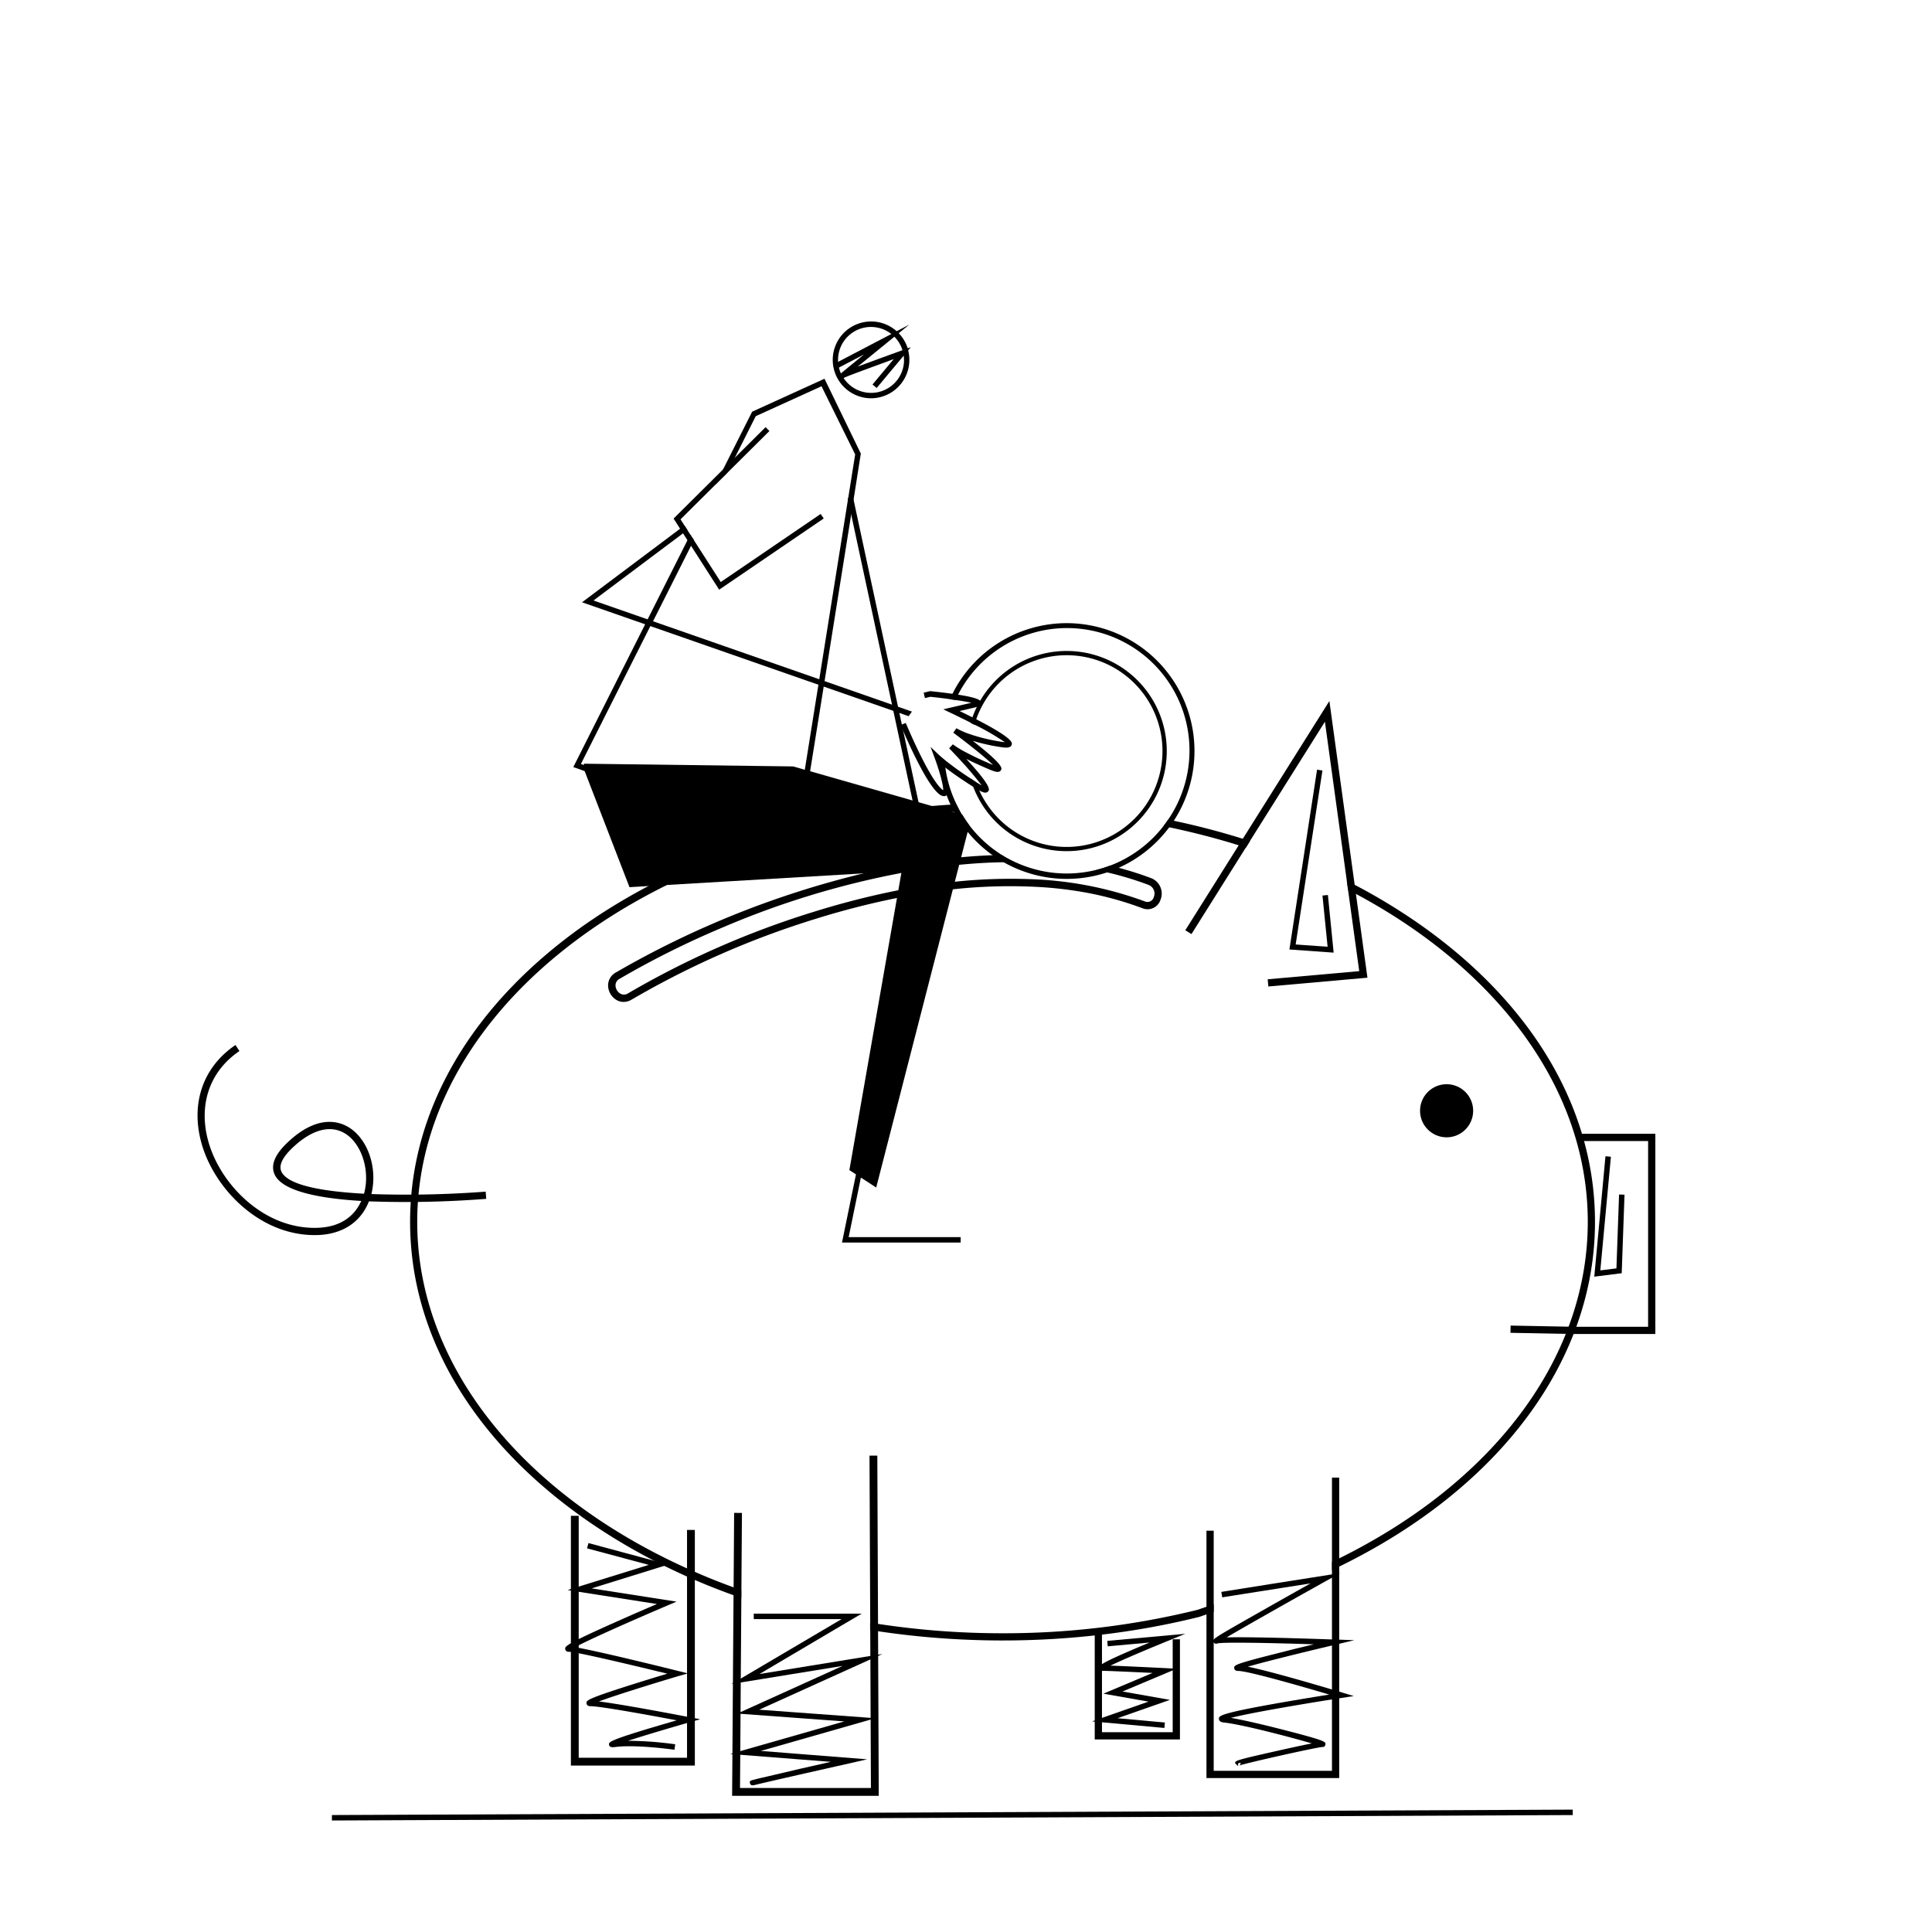 <svg id="Capa_1" data-name="Capa 1" xmlns="http://www.w3.org/2000/svg" viewBox="0 0 710 700"><title>Mesa de trabajo 12</title><polygon points="255.35 648.82 209.8 648.82 209.8 557.04 212.67 557.04 212.67 645.95 252.48 645.95 252.48 562.23 255.35 562.23 255.35 648.82"/><path d="M423,322.69c-3.82-1.44-7.76-2.69-11.83-3.78-.52-.13-1.05-.27-1.58-.39s-1.13-.29-1.7-.42a42.55,42.55,0,0,1-5.14,1.6l2.19.45,1.94.44a121.75,121.75,0,0,1,15.19,4.59A3.4,3.4,0,0,1,424,329.7a2.4,2.4,0,0,1-3.31,1.54,134.09,134.09,0,0,0-42-8.16,195.8,195.8,0,0,0-27.73.94q-10.15,1.05-20.78,3.12a300.42,300.42,0,0,0-31,7.9,324.58,324.58,0,0,0-68.37,30,2.7,2.7,0,0,1-2.84.11,3.63,3.63,0,0,1-1.77-3,2.68,2.68,0,0,1,1.48-2.44,324.37,324.37,0,0,1,38-18.93,315.89,315.89,0,0,1,65.69-20q6.66-1.23,13.24-2.09,4.06-.54,8-.9,8.28-.81,16.15-.93c.67,0,1.34,0,2,0H373a45.15,45.15,0,0,1-4.84-2.63l-1.79,0-1.66.05c-3.76.14-7.58.38-11.47.75-3,.26-6,.6-9.09,1q-13.28,1.75-26.89,4.94h0a340.79,340.79,0,0,0-91,36.44,5.39,5.39,0,0,0-2.79,4.76,6.33,6.33,0,0,0,3.11,5.32,5.18,5.18,0,0,0,2.6.7,5.77,5.77,0,0,0,2.9-.82,321.89,321.89,0,0,1,67.82-29.75A295.38,295.38,0,0,1,329.62,330q10.53-2.11,20.57-3.19a193.15,193.15,0,0,1,28.34-1A142.17,142.17,0,0,1,400,328.18a123.09,123.09,0,0,1,19.75,5.55,5,5,0,0,0,6.74-3.09A6.08,6.08,0,0,0,423,322.69Zm0,0c-3.82-1.44-7.76-2.69-11.83-3.78-.52-.13-1.05-.27-1.58-.39s-1.13-.29-1.7-.42a42.55,42.55,0,0,1-5.14,1.6l2.19.45,1.94.44a121.75,121.75,0,0,1,15.19,4.59A3.4,3.4,0,0,1,424,329.7a2.4,2.4,0,0,1-3.31,1.54,134.09,134.09,0,0,0-42-8.16,195.8,195.8,0,0,0-27.73.94q-10.15,1.05-20.78,3.12a300.42,300.42,0,0,0-31,7.9,324.58,324.58,0,0,0-68.37,30,2.7,2.7,0,0,1-2.84.11,3.63,3.63,0,0,1-1.77-3,2.68,2.68,0,0,1,1.48-2.44,324.37,324.37,0,0,1,38-18.93,315.89,315.89,0,0,1,65.69-20q6.66-1.23,13.24-2.09,4.06-.54,8-.9,8.28-.81,16.15-.93c.67,0,1.34,0,2,0H373a45.15,45.15,0,0,1-4.84-2.63l-1.79,0-1.66.05c-3.76.14-7.58.38-11.47.75-3,.26-6,.6-9.09,1q-13.28,1.75-26.89,4.94h0a340.79,340.79,0,0,0-91,36.44,5.39,5.39,0,0,0-2.79,4.76,6.33,6.33,0,0,0,3.11,5.32,5.18,5.18,0,0,0,2.6.7,5.77,5.77,0,0,0,2.9-.82,321.89,321.89,0,0,1,67.82-29.75A295.38,295.38,0,0,1,329.62,330q10.53-2.11,20.57-3.19a193.15,193.15,0,0,1,28.34-1A142.17,142.17,0,0,1,400,328.18a123.09,123.09,0,0,1,19.75,5.55,5,5,0,0,0,6.74-3.09A6.08,6.08,0,0,0,423,322.69Zm0,0c-3.82-1.44-7.76-2.69-11.83-3.78-.52-.13-1.05-.27-1.58-.39s-1.13-.29-1.7-.42a42.55,42.55,0,0,1-5.14,1.6l2.19.45,1.94.44a121.75,121.75,0,0,1,15.19,4.59A3.4,3.4,0,0,1,424,329.7a2.4,2.4,0,0,1-3.31,1.54,134.09,134.09,0,0,0-42-8.16,195.8,195.8,0,0,0-27.73.94q-10.15,1.05-20.78,3.12a300.42,300.42,0,0,0-31,7.9,324.58,324.58,0,0,0-68.37,30,2.7,2.7,0,0,1-2.84.11,3.63,3.63,0,0,1-1.77-3,2.68,2.68,0,0,1,1.48-2.44,324.37,324.37,0,0,1,38-18.93,315.89,315.89,0,0,1,65.69-20q6.66-1.23,13.24-2.09,4.06-.54,8-.9,8.28-.81,16.15-.93c.67,0,1.34,0,2,0H373a45.15,45.15,0,0,1-4.84-2.63l-1.79,0-1.66.05c-3.76.14-7.58.38-11.47.75-3,.26-6,.6-9.09,1q-13.28,1.75-26.89,4.94h0a340.79,340.79,0,0,0-91,36.44,5.39,5.39,0,0,0-2.79,4.76,6.33,6.33,0,0,0,3.11,5.32,5.18,5.18,0,0,0,2.6.7,5.77,5.77,0,0,0,2.9-.82,321.89,321.89,0,0,1,67.82-29.75A295.38,295.38,0,0,1,329.62,330q10.53-2.11,20.57-3.19a193.15,193.15,0,0,1,28.34-1A142.17,142.17,0,0,1,400,328.18a123.09,123.09,0,0,1,19.75,5.55,5,5,0,0,0,6.74-3.09A6.08,6.08,0,0,0,423,322.69Zm0,0c-3.82-1.44-7.76-2.69-11.83-3.78-.52-.13-1.05-.27-1.58-.39s-1.13-.29-1.7-.42a42.55,42.55,0,0,1-5.14,1.6l2.19.45,1.94.44a121.75,121.75,0,0,1,15.19,4.59A3.4,3.4,0,0,1,424,329.7a2.4,2.4,0,0,1-3.31,1.54,134.09,134.09,0,0,0-42-8.16,195.8,195.8,0,0,0-27.73.94q-10.15,1.05-20.78,3.12a300.42,300.42,0,0,0-31,7.9,324.58,324.58,0,0,0-68.37,30,2.7,2.7,0,0,1-2.84.11,3.63,3.63,0,0,1-1.77-3,2.68,2.68,0,0,1,1.48-2.44,324.37,324.37,0,0,1,38-18.93,315.89,315.89,0,0,1,65.69-20q6.66-1.23,13.24-2.09,4.06-.54,8-.9,8.28-.81,16.15-.93c.67,0,1.34,0,2,0H373a45.15,45.15,0,0,1-4.84-2.63l-1.79,0-1.66.05c-3.76.14-7.58.38-11.47.75-3,.26-6,.6-9.09,1q-13.28,1.75-26.89,4.94h0a340.79,340.79,0,0,0-91,36.44,5.39,5.39,0,0,0-2.79,4.76,6.33,6.33,0,0,0,3.11,5.32,5.18,5.18,0,0,0,2.6.7,5.77,5.77,0,0,0,2.9-.82,321.89,321.89,0,0,1,67.82-29.75A295.38,295.38,0,0,1,329.62,330q10.53-2.11,20.57-3.19a193.15,193.15,0,0,1,28.34-1A142.17,142.17,0,0,1,400,328.18a123.09,123.09,0,0,1,19.75,5.55,5,5,0,0,0,6.74-3.09A6.08,6.08,0,0,0,423,322.69Zm20.38,267.77L440,591.61a297.35,297.35,0,0,1-71.61,8.59,302.3,302.3,0,0,1-45.76-3.45c-1-.14-1.91-.29-2.87-.45V599l2.87.45A310.54,310.54,0,0,0,402.31,601c.89-.09,1.78-.19,2.66-.3a289.05,289.05,0,0,0,35.77-6.52l2.63-.91,2.66-.92v-2.81ZM351.49,295.58l-1.09.06-1.07.06c-2.32.14-4.62.31-6.92.51h0c-1.49.12-3,.25-4.46.4l-2,.2a291.36,291.36,0,0,0-41.54,7.4l-1.05.27q-.52.12-1,.27-3,.79-6,1.65c-.56.15-1.12.31-1.67.48l-1.64.49a248.77,248.77,0,0,0-44.71,18.22A217.81,217.81,0,0,0,214.65,340c-41.23,29.07-63.94,67.76-63.94,109s22.71,79.88,63.94,109a218.18,218.18,0,0,0,25.87,15.62h0c1.18.62,2.39,1.22,3.59,1.81q4.11,2,8.35,3.92c1,.43,1.91.85,2.87,1.26q7,3,14.22,5.61c.95.35,1.91.69,2.87,1l0-2.9-2.86-1q-7.29-2.65-14.25-5.7l-2.87-1.27c-59.57-26.91-99.11-73.92-99.11-127.3,0-51.14,36.3-96.42,91.72-123.8h0a253.5,253.5,0,0,1,42.3-16.26l1.68-.47,1.7-.47,1-.28,1.05-.28,1.06-.28a291.77,291.77,0,0,1,55.94-8.8l.76,0,1.09-.07,1.14-.06C352.37,297.32,351.92,296.46,351.49,295.58Zm105.23,12.66q-12.35-3.87-25.33-6.62l-1-.22-1.08-.22c-.55.82-1.14,1.62-1.74,2.4l1.11.23,1.06.22q13.13,2.75,25.51,6.61c.87.27,1.75.55,2.62.84l1.51-2.41ZM522.21,340a217,217,0,0,0-24.37-14.84c-1-.51-1.92-1-2.89-1.5l.45,3.31c1,.5,1.94,1,2.9,1.53C550,356.17,583.5,399.88,583.5,449c0,49.5-34,95.31-91.35,123.68-.88.44-1.77.87-2.66,1.29v3l2.66-1.27c59-28.79,94-75.78,94-126.66C586.16,407.8,563.45,369.11,522.21,340ZM423,322.69c-3.82-1.44-7.76-2.69-11.83-3.78-.52-.13-1.05-.27-1.58-.39s-1.13-.29-1.7-.42a42.55,42.55,0,0,1-5.14,1.6l2.19.45,1.94.44a121.75,121.75,0,0,1,15.19,4.59A3.4,3.4,0,0,1,424,329.7a2.4,2.4,0,0,1-3.31,1.54,134.09,134.09,0,0,0-42-8.16,195.8,195.8,0,0,0-27.73.94q-10.15,1.05-20.78,3.12a300.42,300.42,0,0,0-31,7.9,324.58,324.58,0,0,0-68.37,30,2.7,2.7,0,0,1-2.84.11,3.63,3.63,0,0,1-1.77-3,2.68,2.68,0,0,1,1.48-2.44,324.37,324.37,0,0,1,38-18.93,315.89,315.89,0,0,1,65.69-20q6.66-1.23,13.24-2.09,4.06-.54,8-.9,8.28-.81,16.15-.93c.67,0,1.34,0,2,0H373a45.15,45.15,0,0,1-4.84-2.63l-1.79,0-1.66.05c-3.76.14-7.58.38-11.47.75-3,.26-6,.6-9.09,1q-13.28,1.75-26.89,4.94h0a340.79,340.79,0,0,0-91,36.44,5.39,5.39,0,0,0-2.79,4.76,6.33,6.33,0,0,0,3.11,5.32,5.18,5.18,0,0,0,2.6.7,5.77,5.77,0,0,0,2.9-.82,321.89,321.89,0,0,1,67.82-29.75A295.38,295.38,0,0,1,329.62,330q10.53-2.11,20.57-3.19a193.15,193.15,0,0,1,28.34-1A142.17,142.17,0,0,1,400,328.18a123.09,123.09,0,0,1,19.75,5.55,5,5,0,0,0,6.74-3.09A6.08,6.08,0,0,0,423,322.69Zm0,0c-3.82-1.44-7.76-2.69-11.83-3.78-.52-.13-1.05-.27-1.58-.39s-1.13-.29-1.7-.42a42.55,42.55,0,0,1-5.14,1.6l2.19.45,1.94.44a121.75,121.75,0,0,1,15.19,4.59A3.4,3.4,0,0,1,424,329.7a2.4,2.4,0,0,1-3.31,1.54,134.09,134.09,0,0,0-42-8.16,195.8,195.8,0,0,0-27.73.94q-10.15,1.05-20.78,3.12a300.42,300.42,0,0,0-31,7.9,324.58,324.58,0,0,0-68.37,30,2.7,2.7,0,0,1-2.84.11,3.63,3.63,0,0,1-1.77-3,2.68,2.68,0,0,1,1.48-2.44,324.37,324.37,0,0,1,38-18.93,315.89,315.89,0,0,1,65.69-20q6.66-1.23,13.24-2.09,4.06-.54,8-.9,8.28-.81,16.15-.93c.67,0,1.34,0,2,0H373a45.15,45.15,0,0,1-4.84-2.63l-1.79,0-1.66.05c-3.76.14-7.58.38-11.47.75-3,.26-6,.6-9.09,1q-13.28,1.75-26.89,4.94h0a340.79,340.79,0,0,0-91,36.44,5.39,5.39,0,0,0-2.79,4.76,6.33,6.33,0,0,0,3.11,5.32,5.18,5.18,0,0,0,2.6.7,5.77,5.77,0,0,0,2.9-.82,321.89,321.89,0,0,1,67.82-29.75A295.38,295.38,0,0,1,329.62,330q10.53-2.11,20.57-3.19a193.15,193.15,0,0,1,28.34-1A142.17,142.17,0,0,1,400,328.18a123.09,123.09,0,0,1,19.75,5.55,5,5,0,0,0,6.74-3.09A6.08,6.08,0,0,0,423,322.69Zm0,0c-3.82-1.44-7.76-2.69-11.83-3.78-.52-.13-1.05-.27-1.58-.39s-1.13-.29-1.7-.42a42.55,42.55,0,0,1-5.14,1.6l2.19.45,1.94.44a121.75,121.75,0,0,1,15.19,4.59A3.4,3.4,0,0,1,424,329.7a2.4,2.4,0,0,1-3.31,1.54,134.09,134.09,0,0,0-42-8.16,195.8,195.8,0,0,0-27.73.94q-10.15,1.05-20.78,3.12a300.42,300.42,0,0,0-31,7.9,324.58,324.58,0,0,0-68.37,30,2.7,2.7,0,0,1-2.84.11,3.63,3.63,0,0,1-1.77-3,2.68,2.68,0,0,1,1.48-2.44,324.37,324.37,0,0,1,38-18.93,315.89,315.89,0,0,1,65.69-20q6.66-1.23,13.24-2.09,4.06-.54,8-.9,8.28-.81,16.15-.93c.67,0,1.34,0,2,0H373a45.15,45.15,0,0,1-4.84-2.63l-1.79,0-1.66.05c-3.76.14-7.58.38-11.47.75-3,.26-6,.6-9.09,1q-13.28,1.75-26.89,4.94h0a340.79,340.79,0,0,0-91,36.44,5.39,5.39,0,0,0-2.79,4.76,6.33,6.33,0,0,0,3.11,5.32,5.18,5.18,0,0,0,2.6.7,5.77,5.77,0,0,0,2.9-.82,321.89,321.89,0,0,1,67.82-29.75A295.38,295.38,0,0,1,329.62,330q10.53-2.11,20.57-3.19a193.15,193.15,0,0,1,28.34-1A142.17,142.17,0,0,1,400,328.18a123.09,123.09,0,0,1,19.75,5.55,5,5,0,0,0,6.74-3.09A6.08,6.08,0,0,0,423,322.69Z"/><polygon points="492.15 543 492.15 653.41 443.37 653.41 443.37 562.51 446.03 562.51 446.03 650.75 489.49 650.75 489.49 543 492.15 543"/><polygon points="322.94 659.94 269.05 659.94 269.16 644.62 269.16 644.34 269.34 618.77 269.34 618.58 269.57 586.17 269.6 583.26 269.79 555.96 272.66 555.98 272.46 584.29 272.44 587.19 272.23 616.88 272.22 618.3 272.15 629.19 272.14 629.79 272.05 643.52 272.04 644.85 271.95 657.06 320.06 657.06 319.95 631.91 319.95 631.28 319.86 609.8 319.85 608.52 319.81 599.03 319.8 596.3 319.54 534.93 322.41 534.92 322.67 596.75 322.68 599.48 322.72 608.06 322.72 608.51 322.94 659.94"/><polygon points="433.62 639.22 402.31 639.22 402.31 598.8 404.97 598.8 404.97 636.56 430.96 636.56 430.96 602.42 433.62 602.42 433.62 639.22"/><polygon points="608.33 490.23 578.14 490.23 555.09 489.79 555.14 487.13 578.16 487.57 605.67 487.57 605.67 419.31 580.67 419.31 580.67 416.65 608.33 416.65 608.33 490.23"/><circle cx="531.62" cy="408.19" r="9.76"/><polygon points="502.53 359.29 466.11 362.52 465.87 359.87 499.51 356.88 495.4 327.01 494.95 323.7 486.9 265.22 459.34 309.07 457.83 311.48 437.85 343.27 435.59 341.86 455.21 310.64 456.72 308.24 488.54 257.61 497.84 325.2 498.3 328.54 502.53 359.29"/><path d="M115.63,453.88c-20,0-36-16.42-41.1-32.15-4.88-15.21-.39-29.3,12-37.7L88,386.24c-11.37,7.69-15.48,20.66-11,34.68,4.84,15.06,20.35,30.79,39.47,30.29,9.9-.26,14.32-5.45,16.29-9.88-15.29-.92-29.11-3.54-31.87-9.79-1.51-3.41.16-7.41,5-11.9,10.57-9.91,18.39-7.68,22.11-5.47,7.17,4.26,10.86,15,8.48,24.63a384.2,384.2,0,0,0,42-.89l.21,2.65a382.81,382.81,0,0,1-43.11.92c-3,7.67-9.77,12.14-19,12.39Zm5.51-38.94c-4.13,0-8.74,2.25-13.42,6.64-3.88,3.63-5.34,6.62-4.34,8.89,2.27,5.12,15.32,7.39,30.39,8.2l.08-.29c2.19-8.42-1-18.26-7.2-21.93A10.68,10.68,0,0,0,121.14,414.94Z"/><path d="M300.76,251.63l-5,31.26-3.49,21.86q.52-.15,1-.27l3.4-21.31,5-31.21Zm-46.45-54.21-.53,1-.52,1L239,227.94l1,.34,14-27.8.52-1,.53-1h0Zm46.45,54.21-5,31.26-3.49,21.86q.52-.15,1-.27l3.4-21.31,5-31.21Zm-46.45-54.21-.53,1-.52,1L239,227.94l1,.34,14-27.8.52-1,.53-1h0Zm46.45,54.21-5,31.26-3.49,21.86q.52-.15,1-.27l3.4-21.31,5-31.21Zm-46.45-54.21-.53,1-.52,1L239,227.94l1,.34,14-27.8.52-1,.53-1h0Zm0,0-.53,1-.52,1L239,227.94l1,.34,14-27.8.52-1,.53-1h0Zm0,0-.53,1-.52,1L239,227.94l1,.34,14-27.8.52-1,.53-1h0Zm0,0-.53,1-.52,1L239,227.94l1,.34,14-27.8.52-1,.53-1h0ZM303,139.18,276.4,151.3l-10.66,21.18h0l-1.41,2.8-1.41,2.81L265,176l0,0h0l0,0h0l0,0h0l0,0,2.24-2.22,1.42-2.82h0l1.41-2.8,7.66-15.22,24.17-11L314.27,167l-2.57,16.1-.08.46v0l-10.54,66.06-.32,2-5,31.26-3.49,21.86-.47,2.95-.1.61-.94-.33-4.48-1.58-71.75-25.27-1.05-.37L239,230.08l.91-1.8,14-27.8.52-1,.53-1h0l-.63-1-.63-1-.52,1-.52,1L238,227.61l-.91,1.81-26.4,52.47,4.14,1.46,68.16,24,4.41,1.55,5.91,2.08.62-3.86.46-2.93,3.32-20.77,5-31.14h0l.32-2,9.79-61.3h0l.87-5.45L316.3,167l.05-.31Zm-48.67,58.24-.53,1-.52,1L239,227.94l1,.34,14-27.8.52-1,.53-1h0Zm0,0-.53,1-.52,1L239,227.94l1,.34,14-27.8.52-1,.53-1h0Zm0,0-.53,1-.52,1L239,227.94l1,.34,14-27.8.52-1,.53-1h0Zm0,0-.53,1-.52,1L239,227.94l1,.34,14-27.8.52-1,.53-1h0Zm46.45,54.21-5,31.26-3.49,21.86q.52-.15,1-.27l3.4-21.31,5-31.21Zm-46.45-54.21-.53,1-.52,1L239,227.94l1,.34,14-27.8.52-1,.53-1h0Zm46.45,54.21-5,31.26-3.49,21.86q.52-.15,1-.27l3.4-21.31,5-31.21Zm-46.45-54.21-.53,1-.52,1L239,227.94l1,.34,14-27.8.52-1,.53-1h0Zm46.45,54.21-5,31.26-3.49,21.86q.52-.15,1-.27l3.4-21.31,5-31.21Z"/><path d="M356.23,303.27l-.32,1.26-.3,1.18L353.22,315l-.7,2.74L350.9,324l-.71,2.75L322,436.4l-9.86-6.4,17.49-100,.5-2.82,1.12-6.43.11-.62-14.11.83h0l-72.11,4.25h0l-6.81.4-7,.41-16.47-42.65-.28-.72v-2l76.88,1,4.35,1.24,1,.28,1,.27,37.66,10.76,2.19.62,4.84,1.39h0l7.46,2.13.93.26h0l1.34.38,1.44.41A44.81,44.81,0,0,0,356.23,303.27Z"/><polygon points="353.04 456.62 309.43 456.62 317.56 416.98 319.52 417.38 311.88 454.62 353.04 454.62 353.04 456.62"/><rect x="122" y="666" width="456" height="2" transform="translate(-2.93 1.54) rotate(-0.25)"/><path d="M333.78,128.7q-.09-.36-.21-.72a14.07,14.07,0,0,0-2.15-4.18,13.54,13.54,0,0,0-1.14-1.35c-.25-.26-.5-.5-.76-.74a14.11,14.11,0,1,0-11.42,24.5,14.24,14.24,0,0,0,2,.15,14.11,14.11,0,0,0,13.63-17.66ZM332.11,134a12.11,12.11,0,0,1-21.69,5.51c-.13-.18-.26-.36-.38-.55a10.61,10.61,0,0,1-1-1.74,11.4,11.4,0,0,1-.74-2.15,10.74,10.74,0,0,1-.3-2.1,12.1,12.1,0,0,1,12.06-12.82,12.88,12.88,0,0,1,1.75.13,12,12,0,0,1,5.75,2.46,11.77,11.77,0,0,1,1.12,1,12.34,12.34,0,0,1,1.1,1.28,12.09,12.09,0,0,1,1.87,3.66,10.78,10.78,0,0,1,.44,2A11.85,11.85,0,0,1,332.11,134Z"/><path d="M322.17,142.58l-1.53-1.28,7.8-9.34c-7.86,2.87-17.38,6.38-18.16,6.81l-.79.58-.55-.81c-.43-.55-.24-1,.22-1.42h0l0,0c.17-.16.37-.33.58-.5l1.83-1.5,5.54-4.53.4-.33-9.57,5-.93-1.77,27.12-14.19-7.69,6.26-11.22,9.14c4.41-1.65,10.52-3.88,16-5.86l3.49-1.27Z"/><path d="M349.51,260.94l.08,0a.14.14,0,0,1,0-.07Zm55.42,59.21-2.19-.45A44.92,44.92,0,0,1,373,316.77h-2.3c-.67,0-1.34,0-2,0a47,47,0,0,0,38.2,3.8Zm-55.42-59.21.08,0a.14.14,0,0,1,0-.07Zm55.42,59.21-2.19-.45A44.92,44.92,0,0,1,373,316.77h-2.3c-.67,0-1.34,0-2,0a47,47,0,0,0,38.2,3.8Zm-57.52-38.1c-.31-.23-.59-.46-.86-.67,1.49,4.48,2.11,7.62,1.88,9.39h0a43,43,0,0,0,2,4.86l1.09-.06A44.54,44.54,0,0,1,347.41,282.05Zm2.1-21.11.08,0a.14.14,0,0,1,0-.07Zm0,0,.08,0a.14.14,0,0,1,0-.07Zm0,0,.08,0a.14.14,0,0,1,0-.07Zm0,0,.08,0a.14.14,0,0,1,0-.07ZM392,229a47,47,0,0,0-42,26l-.48,1c-.15.31-.29.63-.43.94l1,.15,1.05.16c.15-.32.3-.64.46-.95s.31-.64.48-1a45,45,0,1,1,77.2,45.91c-.55.82-1.14,1.62-1.74,2.4a45.13,45.13,0,0,1-19.65,14.52,42.55,42.55,0,0,1-5.14,1.6,45,45,0,0,1-34.6-5.56,45.32,45.32,0,0,1-14.56-14.74q-.37-.61-.72-1.23c-.49-.85-.94-1.71-1.37-2.59a44.54,44.54,0,0,1-4.08-13.53c-.07-.47-.12-.94-.17-1.41s-.09-.91-.12-1.37l-1.06-.88c-.66-.57-1-.87-1-.88l-.05-.05q0,.71.06,1.41c0,.59.08,1.18.14,1.77v0a46,46,0,0,0,2.2,10.27h0c.13.39.27.79.42,1.18.44,1.21.93,2.4,1.47,3.56.41.88.84,1.75,1.3,2.6l.17.3h0a47.52,47.52,0,0,0,13.89,15.62,44.88,44.88,0,0,0,4,2.56,47,47,0,0,0,38.2,3.8q2.19-.73,4.29-1.68A47.15,47.15,0,0,0,429.7,304c.59-.79,1.15-1.59,1.69-2.41A47,47,0,0,0,392,229Zm-42.49,31.94.08,0a.14.14,0,0,1,0-.07Zm0,0,.08,0a.14.14,0,0,1,0-.07Zm0,0,.08,0a.14.14,0,0,1,0-.07Zm0,0,.08,0a.14.14,0,0,1,0-.07Zm0,0,.08,0a.14.14,0,0,1,0-.07Zm55.42,59.21-2.19-.45A44.92,44.92,0,0,1,373,316.77h-2.3c-.67,0-1.34,0-2,0a47,47,0,0,0,38.2,3.8Zm-55.42-59.21.08,0a.14.14,0,0,1,0-.07Zm0,0,.08,0a.14.14,0,0,1,0-.07Z"/><polygon points="335.13 261.5 333.91 263.19 330.51 262 328.3 261.23 302.68 252.3 302.68 252.29 301.72 251.96 300.76 251.63 239 230.08 238.04 229.75 237.09 229.42 213.9 221.33 249.93 194.3 250.73 193.7 251.53 193.1 252.62 194.79 251.81 195.39 251.01 195.99 218.1 220.67 238 227.61 238.95 227.94 239.91 228.28 301.08 249.62 302.04 249.96 303 250.29 327.81 258.95 330.02 259.72 335.13 261.5"/><polygon points="302.71 190.53 264.29 216.7 253.89 200.48 253.26 199.5 252.64 198.52 251.01 195.99 249.93 194.3 247.54 190.57 265.74 172.49 265.74 172.48 267.97 170.27 267.97 170.26 270.21 168.04 281.35 156.97 282.05 157.68 282.76 158.39 282.6 158.55 267.38 173.67 265.14 175.89 265.12 175.91 265.11 175.92 265.1 175.93 265.08 175.95 265.07 175.96 265.05 175.98 265.04 175.99 265.02 176.01 262.92 178.1 262.91 178.12 250.09 190.85 251.53 193.1 252.62 194.79 253.68 196.45 254.31 197.42 254.94 198.4 254.94 198.41 264.87 213.89 301.58 188.88 302.12 189.67 302.14 189.7 302.71 190.53"/><path d="M371.8,273.68c-.4,1.3-2.2,1.14-3.85.89a71.81,71.81,0,0,1-10.48-2.33c11.44,8.91,10.77,10.1,10.38,10.77-.65,1.15-2.27.58-4.17-.21-2.64-1.11-4.85-2.13-6.7-3l-.82-.4-.82-.41-.23-.12c.08.09.17.18.24.27l.88,1,.92,1c7.21,8.13,6.43,9.1,6,9.67-.68.83-1.86.45-3.22-.3h0c-.37-.19-.75-.42-1.13-.66l0,0-1.11-.69c-4.65-2.93-8-5.32-10.22-7.05-.31-.23-.59-.46-.86-.67,1.49,4.48,2.11,7.62,1.88,9.39h0a2.26,2.26,0,0,1-.57,1.36l-.14.11a1.43,1.43,0,0,1-.87.28,3.25,3.25,0,0,1-2-.94c-4.26-3.56-10.48-17.23-12.9-22.83-.59-1.34-.95-2.22-1-2.38l.47-.19.46-.19.92-.38c.08.2,8.45,20.34,13.35,24.44l.4.3c.14-1.69-1.39-7.18-3.1-11.79l-1.54-4.15,3.13,3,.05.05s.32.31,1,.88l1.06.88a113.92,113.92,0,0,0,9.51,6.81l1,.65,1,.66,1.17.72c.32.2.6.37.84.5-.6-.87-1.53-2-2.67-3.4-.35-.43-.74-.88-1.14-1.35l-1-1.2c-2.14-2.43-4.65-5.14-7.11-7.68l1.36-1.46a36.1,36.1,0,0,0,5.16,3.12l.79.41.79.41c2,1,4.52,2.17,7.65,3.49l.38.16c-1.59-1.58-4.58-4.09-8-6.8l-.75-.6-.74-.57c-1.67-1.3-3.41-2.62-5.11-3.89l1.12-1.65a27.78,27.78,0,0,0,4.44,2l.75.26.75.25a67.9,67.9,0,0,0,11,2.52c.34.05.63.09.87.11a88.28,88.28,0,0,0-11-6.38l-.7-.36-.71-.36c-2.41-1.23-5-2.48-7.46-3.67l-.18-.08-.74-.35-.91-.44-.93-.44,1.18-.28,1.15-.27,1.2-.27,6.77-1.59c-1.37-.33-3.36-.68-5.67-1l-1.05-.16-1-.15c-2.34-.32-4.87-.64-7.32-.89l-2,.48-.23-1-.22-1,2.34-.55.16,0c3.28.34,6,.67,8.2,1l1,.15,1.06.16c5.91.92,7.6,1.7,8.1,2.31a1,1,0,0,1,.21.64c.06.88-.71,1.29-1.35,1.49l-.58.16-5.94,1.4q2.65,1.28,4.84,2.38l.7.35.7.36C372.5,271.39,372,273,371.8,273.68Z"/><polygon points="337.98 296.79 336.02 297.21 335.93 296.81 335.37 294.2 328.3 261.23 327.81 258.95 312.79 188.99 312.79 188.98 312.21 186.28 312.21 186.27 311.62 183.56 311.62 183.54 311.53 183.12 311.7 183.08 312.75 182.86 313.48 182.7 313.66 183.53 330.02 259.72 330.51 262 331.41 266.19 331.96 268.76 337.56 294.82 337.94 296.61 337.98 296.79"/><path d="M319.86,609.8,279,628.29l40.95,3,1.74.13-1.74.5L279.6,643.44l39.07,3.08L312.22,648c-13,2.92-32.3,7.29-35,8v0a3.11,3.11,0,0,1-.61.07.91.91,0,0,1-1-.77c-.12-.54-.17-.79.88-1.15v0l.34-.06h0c.92-.28,2.47-.64,5.06-1.23L294.05,650l11.28-2.55L272,644.85l-2.88-.23-.76-.06.76-.22,2.89-.82,38.26-10.93-38.17-2.8-1.14-.08,1.15-.52,37.56-17-37.49,6.1-2.88.47-.43.07.43-.26,2.89-1.7,34.4-20.28,2.71-1.6H277v-2h39.66l-3.59,2.12-3.52,2.07-30.46,18,40.76-6.64,2.87-.46,1.57-.26-1.57.71Z"/><path d="M493.29,622l4.21,1.28-4.35.67-1,.15-2.66.41c-13,2.06-30.45,5.05-37.13,6.78,5.84,1,15.12,3.31,19.22,4.37,15.59,4,15.57,4.4,15.52,5.33a1,1,0,0,1-1.1,1c-1.73,0-28.91,6.09-30.6,6.84a1,1,0,0,0,.49-1.06L455,648v1l-1.09-1c0-1,0-1.11,15.6-4.62,1.72-.39,8.22-1.84,12.57-2.7-7.62-2.25-25.44-6.92-32.19-7.67-.57-.06-1.91-.21-1.94-1.33s0-2,22.84-6c6.71-1.18,13.48-2.27,17.71-2.95-12-3.56-30.09-8.69-33.5-8.69-1.14,0-1.38-.61-1.42-1-.13-1.14-.17-1.48,18.54-6.15,3.79-1,7.6-1.88,10.72-2.63-15.07-.49-33.77-.89-35.52-.3a1.07,1.07,0,0,1-1.29-.36.89.89,0,0,1-.09-.16.71.71,0,0,1,.09-.91c.88-1.06,5-3.36,20.32-12.06,5.67-3.21,11.38-6.42,15.28-8.6l-9.75,1.54-15,2.36h0L449.16,587l-.32-2,18.83-3,15-2.36,6.86-1.08,2.66-.42.24,0-.24.13-2.66,1.49-2,1.11c-12.28,6.85-29.65,16.64-36.75,20.85,9.74-.26,33.23.56,38.75.76l.8,0,1.86.07,5.52.2-5.52,1.31-1.67.39-1,.24c-10.08,2.38-24.47,5.91-30.95,7.79,7.63,1.55,23.61,6.21,30.95,8.39l2.66.79Z"/><path d="M427.91,635l-26.59-2.42,20.74-7.26-16.58-2.92,18.08-7.62c-6.06-.29-16.49-.78-18.56-.78a1.13,1.13,0,0,1-1.21-.88c-.17-.87-.32-1.64,18.69-9.52L407.09,605l-.18-2,28.67-2.6-6.2,2.53c-8.14,3.31-17,7.09-21.28,9.16,6.37.23,19.28.88,19.95.91l4.38.22-19.91,8.38,17.42,3.08-19.26,6.74L428.09,633Z"/><path d="M247.86,643c-.14,0-14-2-21.74-1-.87.11-2.07.26-2.29-.8s-.35-1.73,24.86-9c-8.59-1.63-27.92-5.2-31.69-5.2-1.14,0-1.4-.61-1.45-1-.16-1.09-.23-1.58,16.85-7,4.81-1.52,9.67-3,12.82-3.95C233.58,612.22,211.85,607,209,607a1.17,1.17,0,0,1-1.26-.9c-.22-1.05-.33-1.64,18.61-10.07,5.76-2.57,11.58-5.09,15.06-6.58l-32.82-5.13,29.82-9.25L215.74,569l.52-1.94,29.33,7.9-28.18,8.75,31.2,4.87-3.22,1.37c-11.2,4.76-28.42,12.33-34.06,15.37,8.9,1.5,36.6,8.41,37.91,8.74l3.55.89-3.5,1c-9.26,2.75-23.22,7.08-29.2,9.31,9.2,1.13,32,5.53,33.1,5.75l4.11.79-4,1.15c-6.79,1.94-16.51,4.82-22.49,6.76A131.1,131.1,0,0,1,248.14,641Z"/><polygon points="585.89 469.15 590 424.91 592 425.09 588.11 466.85 594.03 466.11 595 438.96 597 439.04 595.97 467.89 585.89 469.15"/><polygon points="490.11 350.08 473.85 348.92 478.44 319.1 478.87 316.3 484.01 282.85 485.99 283.15 480.76 317.1 480.33 319.9 476.15 347.08 487.89 347.92 486 329.1 488 328.9 490.11 350.08"/><path d="M428.78,276a36.65,36.65,0,0,1-8.49,23.49c-.68.82-1.4,1.61-2.15,2.37a36.76,36.76,0,0,1-55.73-4c-.62-.85-1.21-1.73-1.76-2.63a36.16,36.16,0,0,1-3-6.11c-.2-.51-.38-1-.56-1.54h0c-.15-.49-.31-1-.44-1.47l1,.65,1,.66c.19.51.37,1,.58,1.53s.42,1,.66,1.55h0a34,34,0,0,0,2.58,4.7c.58.91,1.22,1.79,1.88,2.63a35.17,35.17,0,0,0,51.86,3.73c.79-.74,1.55-1.53,2.27-2.35a35.22,35.22,0,1,0-59.74-34.83c-.11.33-.22.66-.32,1s-.21.64-.3,1l-.7-.36-.71-.36c.09-.32.19-.64.29-1s.22-.66.34-1a34.28,34.28,0,0,1,1.68-3.94c.35-.73.73-1.43,1.14-2.13A36.78,36.78,0,0,1,428.78,276Z"/></svg>
